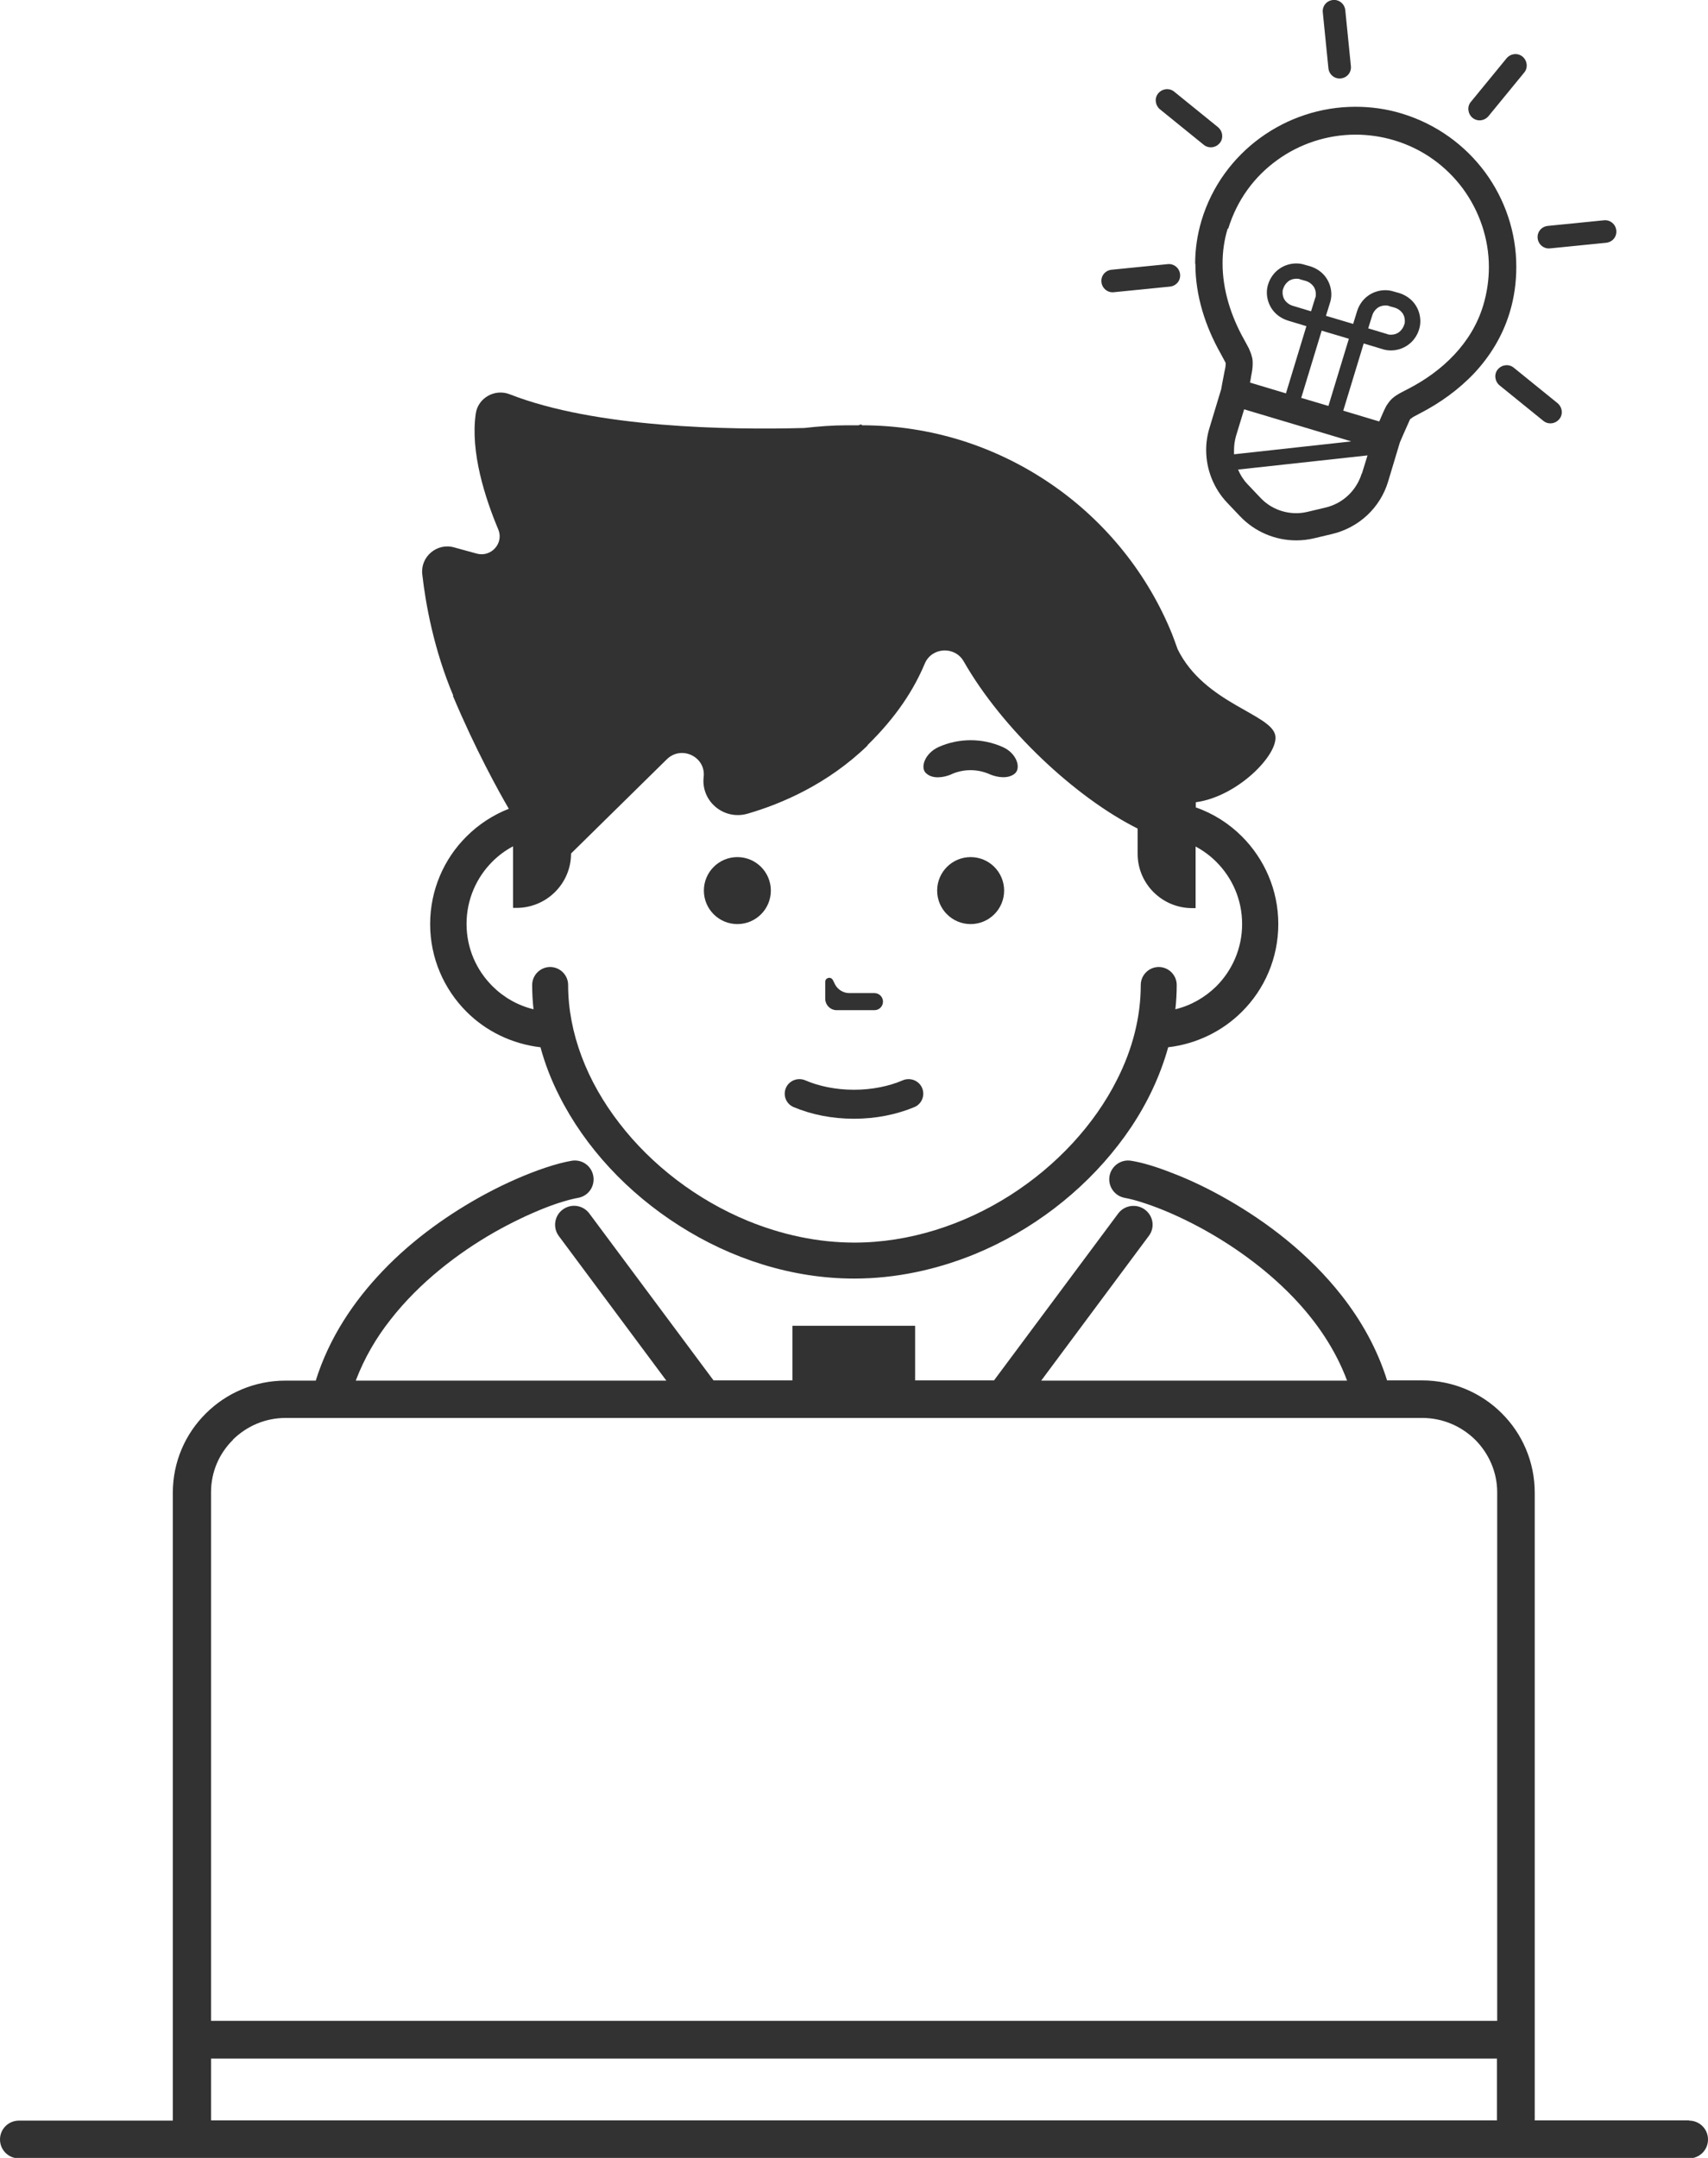 <?xml version="1.0" encoding="UTF-8"?><svg id="_レイヤー_2" xmlns="http://www.w3.org/2000/svg" width="76" height="96" viewBox="0 0 76 96"><defs><style>.cls-1{fill:#323232;}</style></defs><g id="ph"><path class="cls-1" d="M37.23,44.94h1.68c.21,0,.38-.17.38-.38s-.17-.38-.38-.38h-1.12c-.26,0-.51-.15-.63-.38l-.1-.2c-.09-.17-.34-.11-.34.08v.75c0,.28.23.51.51.51Z"/><path class="cls-1" d="M75.16,94.33h-6.87v-27.93c0-1.37-.56-2.63-1.47-3.53-.9-.9-2.16-1.46-3.54-1.46h-1.56c-.44-1.41-1.15-2.66-2.01-3.76-1.47-1.88-3.35-3.29-5.08-4.28-.87-.5-1.7-.89-2.43-1.17-.73-.29-1.36-.48-1.86-.56-.46-.08-.89.23-.97.68-.08.46.23.89.68.97h0c.22.04.54.12.92.25.67.22,1.52.58,2.43,1.07,1.37.74,2.87,1.78,4.13,3.09,1.02,1.06,1.88,2.3,2.41,3.72h-13.61l4.79-6.44c.28-.37.2-.89-.18-1.17-.37-.27-.9-.2-1.18.17l-5.53,7.43h-3.51v-2.43h-5.46v2.43h-3.51l-5.53-7.43c-.28-.37-.8-.45-1.18-.17-.37.27-.45.8-.18,1.17l4.79,6.44h-13.82c.38-1,.91-1.91,1.56-2.73,1.29-1.65,3-2.95,4.59-3.86.79-.45,1.56-.81,2.21-1.07.65-.26,1.2-.41,1.53-.47.46-.08.76-.51.68-.97-.08-.46-.51-.76-.97-.68h0c-.34.06-.72.16-1.17.31-.77.26-1.7.65-2.7,1.19-1.49.81-3.13,1.93-4.54,3.41-1.27,1.33-2.37,2.95-2.97,4.87h-1.35c-1.38,0-2.64.56-3.54,1.46-.91.9-1.47,2.15-1.47,3.53v27.93H.84c-.46,0-.84.37-.84.84s.38.84.84.84h7.71s0,0,0,0,0,0,0,0h58.9s0,0,0,0,0,0,0,0h7.71c.46,0,.84-.37.84-.84s-.38-.84-.84-.84ZM10.36,64.05c.61-.6,1.43-.97,2.36-.97h50.56c.92,0,1.75.37,2.36.97.6.6.98,1.43.98,2.34v23.51H9.39v-23.51c0-.92.37-1.74.98-2.34ZM9.39,91.58h57.22v2.75H9.39v-2.75Z"/><path class="cls-1" d="M20.15,30.95c1,2.38,2.03,4.24,2.49,5.03-.71.28-1.35.7-1.88,1.23-1,.99-1.62,2.38-1.62,3.9,0,1.52.62,2.9,1.62,3.9.86.86,2.01,1.43,3.29,1.58.2.74.48,1.46.83,2.15,1.16,2.31,3.05,4.33,5.35,5.79,2.29,1.46,4.99,2.35,7.78,2.35,1.86,0,3.68-.4,5.37-1.09,2.53-1.04,4.76-2.76,6.37-4.84.81-1.04,1.46-2.18,1.91-3.38.12-.32.23-.65.32-.98,1.27-.15,2.42-.72,3.28-1.58,1-.99,1.62-2.38,1.62-3.9,0-1.52-.62-2.9-1.62-3.9-.57-.57-1.27-1.02-2.05-1.29v-.23c1.85-.25,3.66-2.1,3.54-2.95-.14-.98-3.15-1.42-4.35-3.86h0c-.11-.31-.22-.62-.35-.92-1.13-2.65-3.02-4.91-5.39-6.5-1.19-.8-2.49-1.43-3.89-1.87-1.39-.43-2.88-.67-4.41-.67-.02-.05-.07-.04-.16,0h-.52c-.64,0-1.27.05-1.89.12-3.36.09-9.28,0-13.11-1.5-.66-.26-1.41.16-1.51.86-.25,1.71.42,3.77,1,5.15.26.61-.31,1.25-.95,1.08l-1.02-.28c-.76-.21-1.5.42-1.41,1.2.15,1.34.52,3.36,1.38,5.4ZM38.59,33.16c1.33-1.3,2.09-2.52,2.56-3.64.31-.73,1.33-.79,1.73-.1,1.71,3,4.96,6.05,7.74,7.44v1.12c0,1.34,1.09,2.42,2.43,2.42h.15v-2.74c.34.18.65.41.92.68.71.71,1.15,1.68,1.15,2.77,0,1.08-.44,2.06-1.15,2.77-.5.49-1.12.85-1.82,1.02.04-.36.06-.72.06-1.08,0-.44-.36-.8-.8-.8s-.8.36-.8.8h0c0,1.43-.37,2.86-1.05,4.2-1.01,2.02-2.71,3.85-4.77,5.16-2.06,1.31-4.48,2.1-6.92,2.1-1.63,0-3.24-.35-4.75-.97-2.26-.93-4.28-2.48-5.71-4.34-.72-.93-1.29-1.93-1.68-2.97-.39-1.04-.6-2.11-.6-3.18,0-.44-.36-.8-.8-.8s-.8.36-.8.8c0,.36.02.72.06,1.08-.7-.17-1.33-.53-1.83-1.03-.71-.71-1.15-1.68-1.15-2.77,0-1.08.44-2.06,1.15-2.77.27-.27.58-.5.92-.68v2.74h.15c1.34,0,2.43-1.08,2.43-2.42l4.26-4.19c.65-.64,1.75-.11,1.64.79-.12,1.08.9,1.93,1.95,1.63,1.52-.44,3.58-1.32,5.36-3.05Z"/><path class="cls-1" d="M53.19,11.74c0,1.43.45,2.79,1.12,3.98.11.2.18.33.21.39.01.03.02.05.02.05v.02s0,.14-.05.33c-.03.18-.09.44-.15.8l-.52,1.72h0c-.1.32-.15.66-.15.99,0,.86.33,1.71.94,2.35l.57.6c.66.69,1.56,1.07,2.5,1.07.26,0,.52-.03.78-.09l.8-.19c1.2-.28,2.16-1.17,2.51-2.35l.52-1.73c.14-.32.24-.56.32-.73.06-.13.1-.22.12-.27.02-.04.03-.05.03-.05h.02s.05-.05.12-.09c.07-.04.17-.09.3-.16.87-.45,1.7-1.04,2.4-1.78.69-.74,1.25-1.63,1.57-2.68.21-.68.3-1.37.3-2.05,0-1.53-.5-3-1.39-4.21-.89-1.2-2.16-2.14-3.71-2.61-.69-.21-1.38-.3-2.06-.3-1.54,0-3.02.5-4.23,1.38-1.21.88-2.16,2.15-2.62,3.69-.19.64-.28,1.28-.28,1.91ZM57.9,17.7l.91-2.99,1.21.36-.91,2.99-1.21-.36ZM60.1,19.64l-5.19.57c0-.06,0-.12,0-.19,0-.21.03-.42.09-.63h0s.36-1.18.36-1.18l4.75,1.42ZM60.59,21.07c-.23.75-.84,1.33-1.61,1.51l-.8.19c-.17.04-.33.06-.5.06-.6,0-1.18-.24-1.6-.69l-.57-.6c-.18-.19-.32-.41-.42-.65l5.76-.63-.25.81ZM54.65,10.18c.39-1.28,1.16-2.32,2.17-3.05,1-.73,2.23-1.14,3.5-1.14.56,0,1.14.08,1.71.25,1.28.38,2.33,1.16,3.07,2.16.73,1,1.15,2.22,1.15,3.48,0,.56-.08,1.13-.25,1.7-.26.86-.71,1.58-1.29,2.2-.58.62-1.29,1.13-2.07,1.53-.21.11-.36.18-.51.28-.11.07-.23.17-.32.29-.07.09-.13.18-.17.27-.07.13-.12.27-.2.44-.02.05-.04.1-.07.16l-1.6-.48.91-2.99.83.25c.12.04.25.06.38.06.28,0,.55-.09.77-.25.22-.16.39-.39.48-.67.04-.12.06-.25.06-.38,0-.28-.09-.55-.25-.77-.16-.22-.4-.39-.68-.48l-.25-.07c-.12-.04-.25-.06-.38-.06-.28,0-.55.09-.77.25-.22.16-.39.39-.48.67l-.18.58-1.21-.36.18-.58c.04-.12.06-.25.06-.37,0-.28-.09-.55-.25-.77-.16-.22-.4-.39-.68-.48l-.25-.07c-.12-.04-.25-.06-.38-.06-.28,0-.55.09-.77.25-.22.16-.39.39-.48.67-.04.12-.06.25-.06.37,0,.28.09.55.25.77.16.22.4.39.68.48l.83.25-.91,2.99-1.6-.48c.02-.1.04-.19.05-.28.04-.2.07-.36.07-.56,0-.09,0-.19-.03-.29-.03-.14-.09-.27-.14-.39-.06-.12-.13-.24-.21-.39-.59-1.05-.96-2.22-.96-3.39,0-.52.07-1.04.23-1.56ZM60.88,14.61l.18-.58c.04-.13.12-.24.22-.32.1-.08.23-.12.36-.12.06,0,.12,0,.18.03l.25.07c.13.04.24.12.32.22.08.1.12.23.12.36,0,.06,0,.12-.03.18-.04.13-.12.24-.22.32-.1.08-.23.12-.36.12-.06,0-.12,0-.18-.03l-.83-.25ZM58.34,13.85l-.83-.25c-.13-.04-.24-.12-.32-.22-.08-.1-.12-.23-.12-.36,0-.06,0-.12.03-.18.04-.13.12-.24.22-.32.1-.08.23-.12.36-.12.06,0,.12,0,.18.03l.25.07c.13.04.24.12.32.22.08.1.12.23.12.36,0,.06,0,.12-.03.18l-.18.58Z"/><path class="cls-1" d="M68.97,11.05l2.5-.25c.28-.03.48-.27.45-.55-.03-.28-.28-.48-.55-.45l-2.5.25c-.28.03-.48.27-.45.55.03.28.28.48.55.45Z"/><path class="cls-1" d="M49.56,13l2.5-.25c.28-.03.48-.27.45-.55-.03-.28-.28-.48-.55-.45l-2.5.25c-.28.03-.48.27-.45.55.03.28.28.48.55.45Z"/><path class="cls-1" d="M66.23,5.17l1.59-1.94c.18-.21.14-.53-.07-.71-.22-.18-.53-.14-.71.07l-1.59,1.94c-.18.21-.14.53.07.71.22.18.53.14.71-.07Z"/><path class="cls-1" d="M59.66,3.49c.28-.03.48-.27.45-.55l-.25-2.49c-.03-.28-.28-.48-.55-.45-.28.03-.48.27-.45.55l.25,2.49c.03.28.28.48.55.45Z"/><path class="cls-1" d="M53.56,6.44c.22.18.53.14.71-.07.18-.21.14-.53-.07-.71l-1.95-1.58c-.22-.18-.53-.14-.71.07-.18.21-.14.53.07.71l1.95,1.58Z"/><path class="cls-1" d="M67.36,16.36c-.22-.18-.53-.14-.71.07-.18.21-.14.53.07.71l1.95,1.58c.22.18.53.14.71-.07.18-.21.14-.53-.07-.71l-1.95-1.58Z"/><ellipse class="cls-1" cx="32.81" cy="39.62" rx="1.49" ry="1.49"/><ellipse class="cls-1" cx="43.19" cy="39.62" rx="1.49" ry="1.49"/><path class="cls-1" d="M42.32,34.45c.55-.25,1.18-.25,1.73,0,.36.15.83.2,1.11-.04.28-.24.09-.9-.55-1.18-.9-.4-1.94-.4-2.84,0-.64.29-.84.95-.55,1.18.28.25.75.19,1.11.04Z"/><path class="cls-1" d="M35.31,49.25h0c.78.33,1.7.52,2.69.52.98,0,1.9-.19,2.69-.52.33-.14.48-.52.34-.85-.14-.33-.53-.48-.86-.34-.6.26-1.36.42-2.17.42-.81,0-1.57-.16-2.17-.42-.33-.14-.72.01-.86.34-.14.33.01.71.34.85Z"/></g></svg>